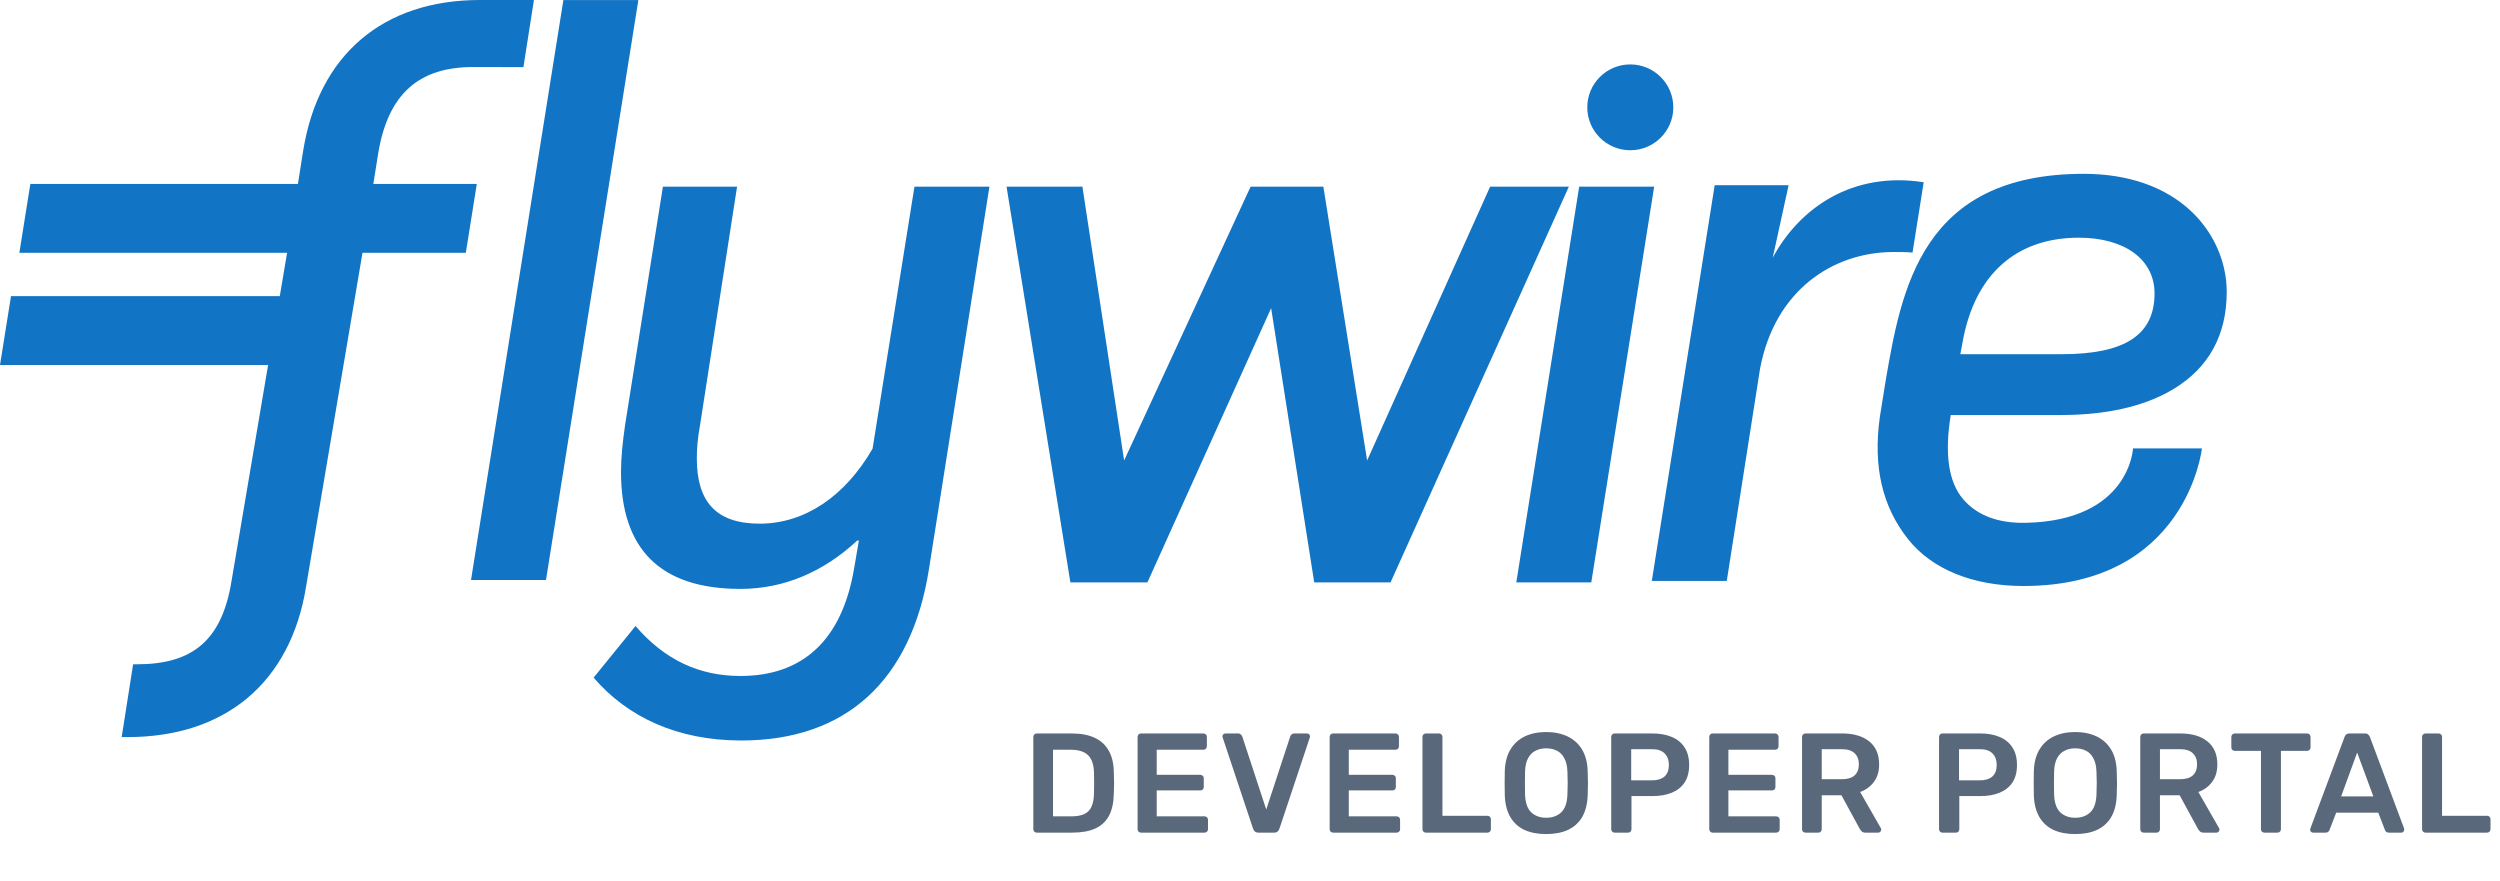 <svg width="247" height="87" viewBox="0 0 247 87" fill="none" xmlns="http://www.w3.org/2000/svg">
    <path fill-rule="evenodd" clip-rule="evenodd" d="M28.364 24.977L27.642 29.258V29.256H1.088L0 36.059H26.489L22.869 57.44C21.905 63.329 18.969 65.638 13.514 65.631L13.152 65.634L12.021 72.821L12.576 72.824C22.272 72.836 28.724 67.414 30.242 57.944L35.814 24.977H46.023L47.108 18.171H36.885L37.359 15.19C38.326 9.272 41.389 6.619 46.751 6.624L51.713 6.634L52.753 -6.0878e-06H47.456C37.817 -0.013 31.462 5.442 29.949 14.918L29.435 18.171H2.999L1.912 24.977H28.364ZM46.537 57.298L55.662 0.004H63.069L53.944 57.301H46.537V57.298ZM91.786 56.196C90.034 67.344 83.502 73.161 73.226 73.161C66.933 73.161 61.996 70.852 58.649 66.949L62.791 61.849C65.661 65.194 69.085 66.787 73.151 66.787C79.361 66.787 83.185 63.2 84.381 56.194L84.858 53.405H84.698C81.353 56.511 77.45 58.184 73.149 58.184C65.182 58.184 61.355 54.202 61.355 46.634C61.355 45.199 61.517 43.686 61.755 42.013L65.496 18.442H72.822L69.162 42.016C68.925 43.291 68.845 44.325 68.845 45.281C68.845 49.585 70.757 51.737 75.059 51.737C79.518 51.737 83.5 49.026 86.211 44.325L90.348 18.445H97.755L91.786 56.196ZM176.714 18.299L175.146 25.456H175.148C177.834 20.475 183.077 16.921 190.061 18.006L188.957 24.957C188.366 24.899 187.829 24.899 187.095 24.899C181.051 24.899 175.35 28.717 173.895 36.412L170.604 57.398H163.197L169.411 18.299H176.714ZM147.223 18.446L135.072 45.495L130.748 18.446H123.558L111.063 45.495L106.943 18.446H99.448L105.754 57.543H113.365L125.588 30.445L129.845 57.543H137.385L155.001 18.446H147.223ZM156.024 18.446L149.81 57.543H149.812H157.218L163.431 18.446H156.024ZM165.324 10.602C165.324 12.944 163.422 14.845 161.073 14.845C158.725 14.845 156.823 12.946 156.823 10.604C156.823 8.262 158.725 6.364 161.072 6.364C163.419 6.364 165.322 8.262 165.322 10.604L165.324 10.602ZM193.946 49.303C195.319 50.916 197.4 51.708 200.119 51.655H200.117C210.418 51.451 210.743 44.305 210.743 44.305H217.549C217.549 44.305 216.083 57.897 199.914 57.897C194.922 57.897 190.872 56.247 188.503 53.251C185.959 50.03 185.048 46.092 185.726 41.212L186.285 37.721L186.285 37.716C187.862 28.561 189.822 17.174 205.877 17.174C210.27 17.174 213.951 18.462 216.52 20.901C218.732 22.999 220 25.89 220 28.838C220 33.087 218.242 36.311 214.775 38.418C211.24 40.567 206.831 41.007 203.562 41.007H192.735C192.111 44.816 192.502 47.606 193.946 49.303ZM193.913 33.748C195.109 27.129 199.184 23.484 205.385 23.484C209.931 23.484 212.868 25.643 212.868 28.984C212.868 33.084 209.958 34.994 203.707 34.994H193.681L193.915 33.748H193.913Z" fill="#1274C4"/>
    <path d="M102.428 82.265C102.335 82.265 102.255 82.232 102.19 82.167C102.125 82.102 102.092 82.022 102.092 81.929V72.815C102.092 72.712 102.125 72.628 102.19 72.563C102.255 72.498 102.335 72.465 102.428 72.465H105.844C106.787 72.465 107.561 72.61 108.168 72.899C108.784 73.188 109.246 73.618 109.554 74.187C109.871 74.756 110.035 75.452 110.044 76.273C110.063 76.684 110.072 77.048 110.072 77.365C110.072 77.682 110.063 78.042 110.044 78.443C110.025 79.311 109.867 80.03 109.568 80.599C109.269 81.159 108.817 81.579 108.21 81.859C107.613 82.13 106.847 82.265 105.914 82.265H102.428ZM104.038 80.655H105.844C106.367 80.655 106.791 80.58 107.118 80.431C107.445 80.282 107.683 80.044 107.832 79.717C107.991 79.381 108.075 78.942 108.084 78.401C108.093 78.121 108.098 77.878 108.098 77.673C108.107 77.458 108.107 77.248 108.098 77.043C108.098 76.828 108.093 76.586 108.084 76.315C108.065 75.55 107.874 74.985 107.51 74.621C107.146 74.257 106.567 74.075 105.774 74.075H104.038V80.655ZM112.73 82.265C112.637 82.265 112.557 82.232 112.492 82.167C112.427 82.102 112.394 82.022 112.394 81.929V72.815C112.394 72.712 112.427 72.628 112.492 72.563C112.557 72.498 112.637 72.465 112.73 72.465H118.89C118.993 72.465 119.077 72.498 119.142 72.563C119.207 72.628 119.24 72.712 119.24 72.815V73.739C119.24 73.832 119.207 73.912 119.142 73.977C119.077 74.042 118.993 74.075 118.89 74.075H114.284V76.553H118.582C118.685 76.553 118.769 76.586 118.834 76.651C118.899 76.707 118.932 76.786 118.932 76.889V77.757C118.932 77.86 118.899 77.944 118.834 78.009C118.769 78.065 118.685 78.093 118.582 78.093H114.284V80.655H119.002C119.105 80.655 119.189 80.688 119.254 80.753C119.319 80.818 119.352 80.902 119.352 81.005V81.929C119.352 82.022 119.319 82.102 119.254 82.167C119.189 82.232 119.105 82.265 119.002 82.265H112.73ZM124.335 82.265C124.186 82.265 124.069 82.228 123.985 82.153C123.901 82.078 123.841 81.985 123.803 81.873L120.807 72.885C120.789 72.838 120.779 72.796 120.779 72.759C120.779 72.675 120.807 72.605 120.863 72.549C120.919 72.493 120.989 72.465 121.073 72.465H122.305C122.436 72.465 122.534 72.502 122.599 72.577C122.674 72.642 122.721 72.708 122.739 72.773L125.105 79.983L127.471 72.773C127.49 72.708 127.532 72.642 127.597 72.577C127.672 72.502 127.775 72.465 127.905 72.465H129.137C129.212 72.465 129.277 72.493 129.333 72.549C129.399 72.605 129.431 72.675 129.431 72.759C129.431 72.796 129.422 72.838 129.403 72.885L126.407 81.873C126.37 81.985 126.309 82.078 126.225 82.153C126.141 82.228 126.025 82.265 125.875 82.265H124.335ZM131.707 82.265C131.614 82.265 131.535 82.232 131.469 82.167C131.404 82.102 131.371 82.022 131.371 81.929V72.815C131.371 72.712 131.404 72.628 131.469 72.563C131.535 72.498 131.614 72.465 131.707 72.465H137.867C137.97 72.465 138.054 72.498 138.119 72.563C138.185 72.628 138.217 72.712 138.217 72.815V73.739C138.217 73.832 138.185 73.912 138.119 73.977C138.054 74.042 137.97 74.075 137.867 74.075H133.261V76.553H137.559C137.662 76.553 137.746 76.586 137.811 76.651C137.877 76.707 137.909 76.786 137.909 76.889V77.757C137.909 77.86 137.877 77.944 137.811 78.009C137.746 78.065 137.662 78.093 137.559 78.093H133.261V80.655H137.979C138.082 80.655 138.166 80.688 138.231 80.753C138.297 80.818 138.329 80.902 138.329 81.005V81.929C138.329 82.022 138.297 82.102 138.231 82.167C138.166 82.232 138.082 82.265 137.979 82.265H131.707ZM140.875 82.265C140.781 82.265 140.702 82.232 140.637 82.167C140.571 82.102 140.539 82.022 140.539 81.929V72.801C140.539 72.708 140.571 72.628 140.637 72.563C140.702 72.498 140.781 72.465 140.875 72.465H142.177C142.27 72.465 142.349 72.498 142.415 72.563C142.48 72.628 142.513 72.708 142.513 72.801V80.599H146.951C147.053 80.599 147.137 80.632 147.203 80.697C147.268 80.762 147.301 80.846 147.301 80.949V81.929C147.301 82.022 147.268 82.102 147.203 82.167C147.137 82.232 147.053 82.265 146.951 82.265H140.875ZM152.761 82.405C151.93 82.405 151.216 82.27 150.619 81.999C150.022 81.719 149.555 81.294 149.219 80.725C148.883 80.146 148.701 79.428 148.673 78.569C148.664 78.168 148.659 77.771 148.659 77.379C148.659 76.987 148.664 76.586 148.673 76.175C148.701 75.326 148.888 74.616 149.233 74.047C149.578 73.478 150.05 73.048 150.647 72.759C151.254 72.47 151.958 72.325 152.761 72.325C153.564 72.325 154.268 72.47 154.875 72.759C155.482 73.048 155.958 73.478 156.303 74.047C156.648 74.616 156.835 75.326 156.863 76.175C156.882 76.586 156.891 76.987 156.891 77.379C156.891 77.771 156.882 78.168 156.863 78.569C156.835 79.428 156.653 80.146 156.317 80.725C155.981 81.294 155.51 81.719 154.903 81.999C154.306 82.27 153.592 82.405 152.761 82.405ZM152.761 80.795C153.368 80.795 153.862 80.618 154.245 80.263C154.628 79.899 154.833 79.311 154.861 78.499C154.88 78.088 154.889 77.71 154.889 77.365C154.889 77.01 154.88 76.632 154.861 76.231C154.842 75.69 154.74 75.251 154.553 74.915C154.376 74.57 154.133 74.322 153.825 74.173C153.517 74.014 153.162 73.935 152.761 73.935C152.369 73.935 152.019 74.014 151.711 74.173C151.403 74.322 151.156 74.57 150.969 74.915C150.792 75.251 150.694 75.69 150.675 76.231C150.666 76.632 150.661 77.01 150.661 77.365C150.661 77.71 150.666 78.088 150.675 78.499C150.703 79.311 150.908 79.899 151.291 80.263C151.674 80.618 152.164 80.795 152.761 80.795ZM159.524 82.265C159.43 82.265 159.351 82.232 159.286 82.167C159.22 82.102 159.188 82.022 159.188 81.929V72.815C159.188 72.712 159.22 72.628 159.286 72.563C159.351 72.498 159.43 72.465 159.524 72.465H163.276C164.004 72.465 164.638 72.582 165.18 72.815C165.721 73.039 166.141 73.384 166.44 73.851C166.738 74.308 166.888 74.882 166.888 75.573C166.888 76.273 166.738 76.852 166.44 77.309C166.141 77.757 165.721 78.093 165.18 78.317C164.638 78.541 164.004 78.653 163.276 78.653H161.19V81.929C161.19 82.022 161.157 82.102 161.092 82.167C161.036 82.232 160.956 82.265 160.854 82.265H159.524ZM161.162 77.099H163.206C163.747 77.099 164.162 76.973 164.452 76.721C164.741 76.46 164.886 76.077 164.886 75.573C164.886 75.106 164.75 74.733 164.48 74.453C164.209 74.164 163.784 74.019 163.206 74.019H161.162V77.099ZM169.211 82.265C169.117 82.265 169.038 82.232 168.973 82.167C168.907 82.102 168.875 82.022 168.875 81.929V72.815C168.875 72.712 168.907 72.628 168.973 72.563C169.038 72.498 169.117 72.465 169.211 72.465H175.371C175.473 72.465 175.557 72.498 175.623 72.563C175.688 72.628 175.721 72.712 175.721 72.815V73.739C175.721 73.832 175.688 73.912 175.623 73.977C175.557 74.042 175.473 74.075 175.371 74.075H170.765V76.553H175.063C175.165 76.553 175.249 76.586 175.315 76.651C175.38 76.707 175.413 76.786 175.413 76.889V77.757C175.413 77.86 175.38 77.944 175.315 78.009C175.249 78.065 175.165 78.093 175.063 78.093H170.765V80.655H175.483C175.585 80.655 175.669 80.688 175.735 80.753C175.8 80.818 175.833 80.902 175.833 81.005V81.929C175.833 82.022 175.8 82.102 175.735 82.167C175.669 82.232 175.585 82.265 175.483 82.265H169.211ZM178.378 82.265C178.285 82.265 178.205 82.232 178.14 82.167C178.075 82.102 178.042 82.022 178.042 81.929V72.815C178.042 72.712 178.075 72.628 178.14 72.563C178.205 72.498 178.285 72.465 178.378 72.465H182.004C183.133 72.465 184.025 72.726 184.678 73.249C185.331 73.772 185.658 74.532 185.658 75.531C185.658 76.222 185.485 76.796 185.14 77.253C184.804 77.71 184.351 78.042 183.782 78.247L185.826 81.817C185.854 81.873 185.868 81.924 185.868 81.971C185.868 82.055 185.835 82.125 185.77 82.181C185.714 82.237 185.649 82.265 185.574 82.265H184.3C184.141 82.265 184.02 82.223 183.936 82.139C183.852 82.055 183.787 81.971 183.74 81.887L181.934 78.569H179.988V81.929C179.988 82.022 179.955 82.102 179.89 82.167C179.834 82.232 179.755 82.265 179.652 82.265H178.378ZM179.988 76.987H181.962C182.531 76.987 182.956 76.861 183.236 76.609C183.516 76.348 183.656 75.984 183.656 75.517C183.656 75.05 183.516 74.686 183.236 74.425C182.965 74.154 182.541 74.019 181.962 74.019H179.988V76.987ZM191.914 82.265C191.82 82.265 191.741 82.232 191.676 82.167C191.61 82.102 191.578 82.022 191.578 81.929V72.815C191.578 72.712 191.61 72.628 191.676 72.563C191.741 72.498 191.82 72.465 191.914 72.465H195.666C196.394 72.465 197.028 72.582 197.57 72.815C198.111 73.039 198.531 73.384 198.83 73.851C199.128 74.308 199.278 74.882 199.278 75.573C199.278 76.273 199.128 76.852 198.83 77.309C198.531 77.757 198.111 78.093 197.57 78.317C197.028 78.541 196.394 78.653 195.666 78.653H193.58V81.929C193.58 82.022 193.547 82.102 193.482 82.167C193.426 82.232 193.346 82.265 193.244 82.265H191.914ZM193.552 77.099H195.596C196.137 77.099 196.552 76.973 196.842 76.721C197.131 76.46 197.276 76.077 197.276 75.573C197.276 75.106 197.14 74.733 196.87 74.453C196.599 74.164 196.174 74.019 195.596 74.019H193.552V77.099ZM205.031 82.405C204.2 82.405 203.486 82.27 202.889 81.999C202.291 81.719 201.825 81.294 201.489 80.725C201.153 80.146 200.971 79.428 200.943 78.569C200.933 78.168 200.929 77.771 200.929 77.379C200.929 76.987 200.933 76.586 200.943 76.175C200.971 75.326 201.157 74.616 201.503 74.047C201.848 73.478 202.319 73.048 202.917 72.759C203.523 72.47 204.228 72.325 205.031 72.325C205.833 72.325 206.538 72.47 207.145 72.759C207.751 73.048 208.227 73.478 208.573 74.047C208.918 74.616 209.105 75.326 209.133 76.175C209.151 76.586 209.161 76.987 209.161 77.379C209.161 77.771 209.151 78.168 209.133 78.569C209.105 79.428 208.923 80.146 208.587 80.725C208.251 81.294 207.779 81.719 207.173 81.999C206.575 82.27 205.861 82.405 205.031 82.405ZM205.031 80.795C205.637 80.795 206.132 80.618 206.515 80.263C206.897 79.899 207.103 79.311 207.131 78.499C207.149 78.088 207.159 77.71 207.159 77.365C207.159 77.01 207.149 76.632 207.131 76.231C207.112 75.69 207.009 75.251 206.823 74.915C206.645 74.57 206.403 74.322 206.095 74.173C205.787 74.014 205.432 73.935 205.031 73.935C204.639 73.935 204.289 74.014 203.981 74.173C203.673 74.322 203.425 74.57 203.239 74.915C203.061 75.251 202.963 75.69 202.945 76.231C202.935 76.632 202.931 77.01 202.931 77.365C202.931 77.71 202.935 78.088 202.945 78.499C202.973 79.311 203.178 79.899 203.561 80.263C203.943 80.618 204.433 80.795 205.031 80.795ZM211.793 82.265C211.7 82.265 211.621 82.232 211.555 82.167C211.49 82.102 211.457 82.022 211.457 81.929V72.815C211.457 72.712 211.49 72.628 211.555 72.563C211.621 72.498 211.7 72.465 211.793 72.465H215.419C216.549 72.465 217.44 72.726 218.093 73.249C218.747 73.772 219.073 74.532 219.073 75.531C219.073 76.222 218.901 76.796 218.555 77.253C218.219 77.71 217.767 78.042 217.197 78.247L219.241 81.817C219.269 81.873 219.283 81.924 219.283 81.971C219.283 82.055 219.251 82.125 219.185 82.181C219.129 82.237 219.064 82.265 218.989 82.265H217.715C217.557 82.265 217.435 82.223 217.351 82.139C217.267 82.055 217.202 81.971 217.155 81.887L215.349 78.569H213.403V81.929C213.403 82.022 213.371 82.102 213.305 82.167C213.249 82.232 213.17 82.265 213.067 82.265H211.793ZM213.403 76.987H215.377C215.947 76.987 216.371 76.861 216.651 76.609C216.931 76.348 217.071 75.984 217.071 75.517C217.071 75.05 216.931 74.686 216.651 74.425C216.381 74.154 215.956 74.019 215.377 74.019H213.403V76.987ZM223.718 82.265C223.625 82.265 223.545 82.232 223.48 82.167C223.415 82.102 223.382 82.022 223.382 81.929V74.187H220.792C220.699 74.187 220.619 74.154 220.554 74.089C220.489 74.024 220.456 73.944 220.456 73.851V72.815C220.456 72.712 220.489 72.628 220.554 72.563C220.619 72.498 220.699 72.465 220.792 72.465H227.932C228.035 72.465 228.119 72.498 228.184 72.563C228.249 72.628 228.282 72.712 228.282 72.815V73.851C228.282 73.944 228.249 74.024 228.184 74.089C228.119 74.154 228.035 74.187 227.932 74.187H225.356V81.929C225.356 82.022 225.323 82.102 225.258 82.167C225.193 82.232 225.109 82.265 225.006 82.265H223.718ZM228.534 82.265C228.459 82.265 228.389 82.237 228.324 82.181C228.268 82.125 228.24 82.055 228.24 81.971C228.24 81.934 228.249 81.892 228.268 81.845L231.642 72.815C231.67 72.722 231.721 72.642 231.796 72.577C231.88 72.502 231.992 72.465 232.132 72.465H233.658C233.798 72.465 233.905 72.502 233.98 72.577C234.054 72.642 234.11 72.722 234.148 72.815L237.522 81.845C237.531 81.892 237.536 81.934 237.536 81.971C237.536 82.055 237.508 82.125 237.452 82.181C237.396 82.237 237.33 82.265 237.256 82.265H236.038C235.907 82.265 235.809 82.237 235.744 82.181C235.688 82.116 235.65 82.055 235.632 81.999L234.974 80.291H230.816L230.158 81.999C230.139 82.055 230.097 82.116 230.032 82.181C229.976 82.237 229.882 82.265 229.752 82.265H228.534ZM231.306 78.681H234.484L232.888 74.355L231.306 78.681ZM239.637 82.265C239.544 82.265 239.464 82.232 239.399 82.167C239.334 82.102 239.301 82.022 239.301 81.929V72.801C239.301 72.708 239.334 72.628 239.399 72.563C239.464 72.498 239.544 72.465 239.637 72.465H240.939C241.032 72.465 241.112 72.498 241.177 72.563C241.242 72.628 241.275 72.708 241.275 72.801V80.599H245.713C245.816 80.599 245.9 80.632 245.965 80.697C246.03 80.762 246.063 80.846 246.063 80.949V81.929C246.063 82.022 246.03 82.102 245.965 82.167C245.9 82.232 245.816 82.265 245.713 82.265H239.637Z" fill="#5A687B"/>
</svg>
